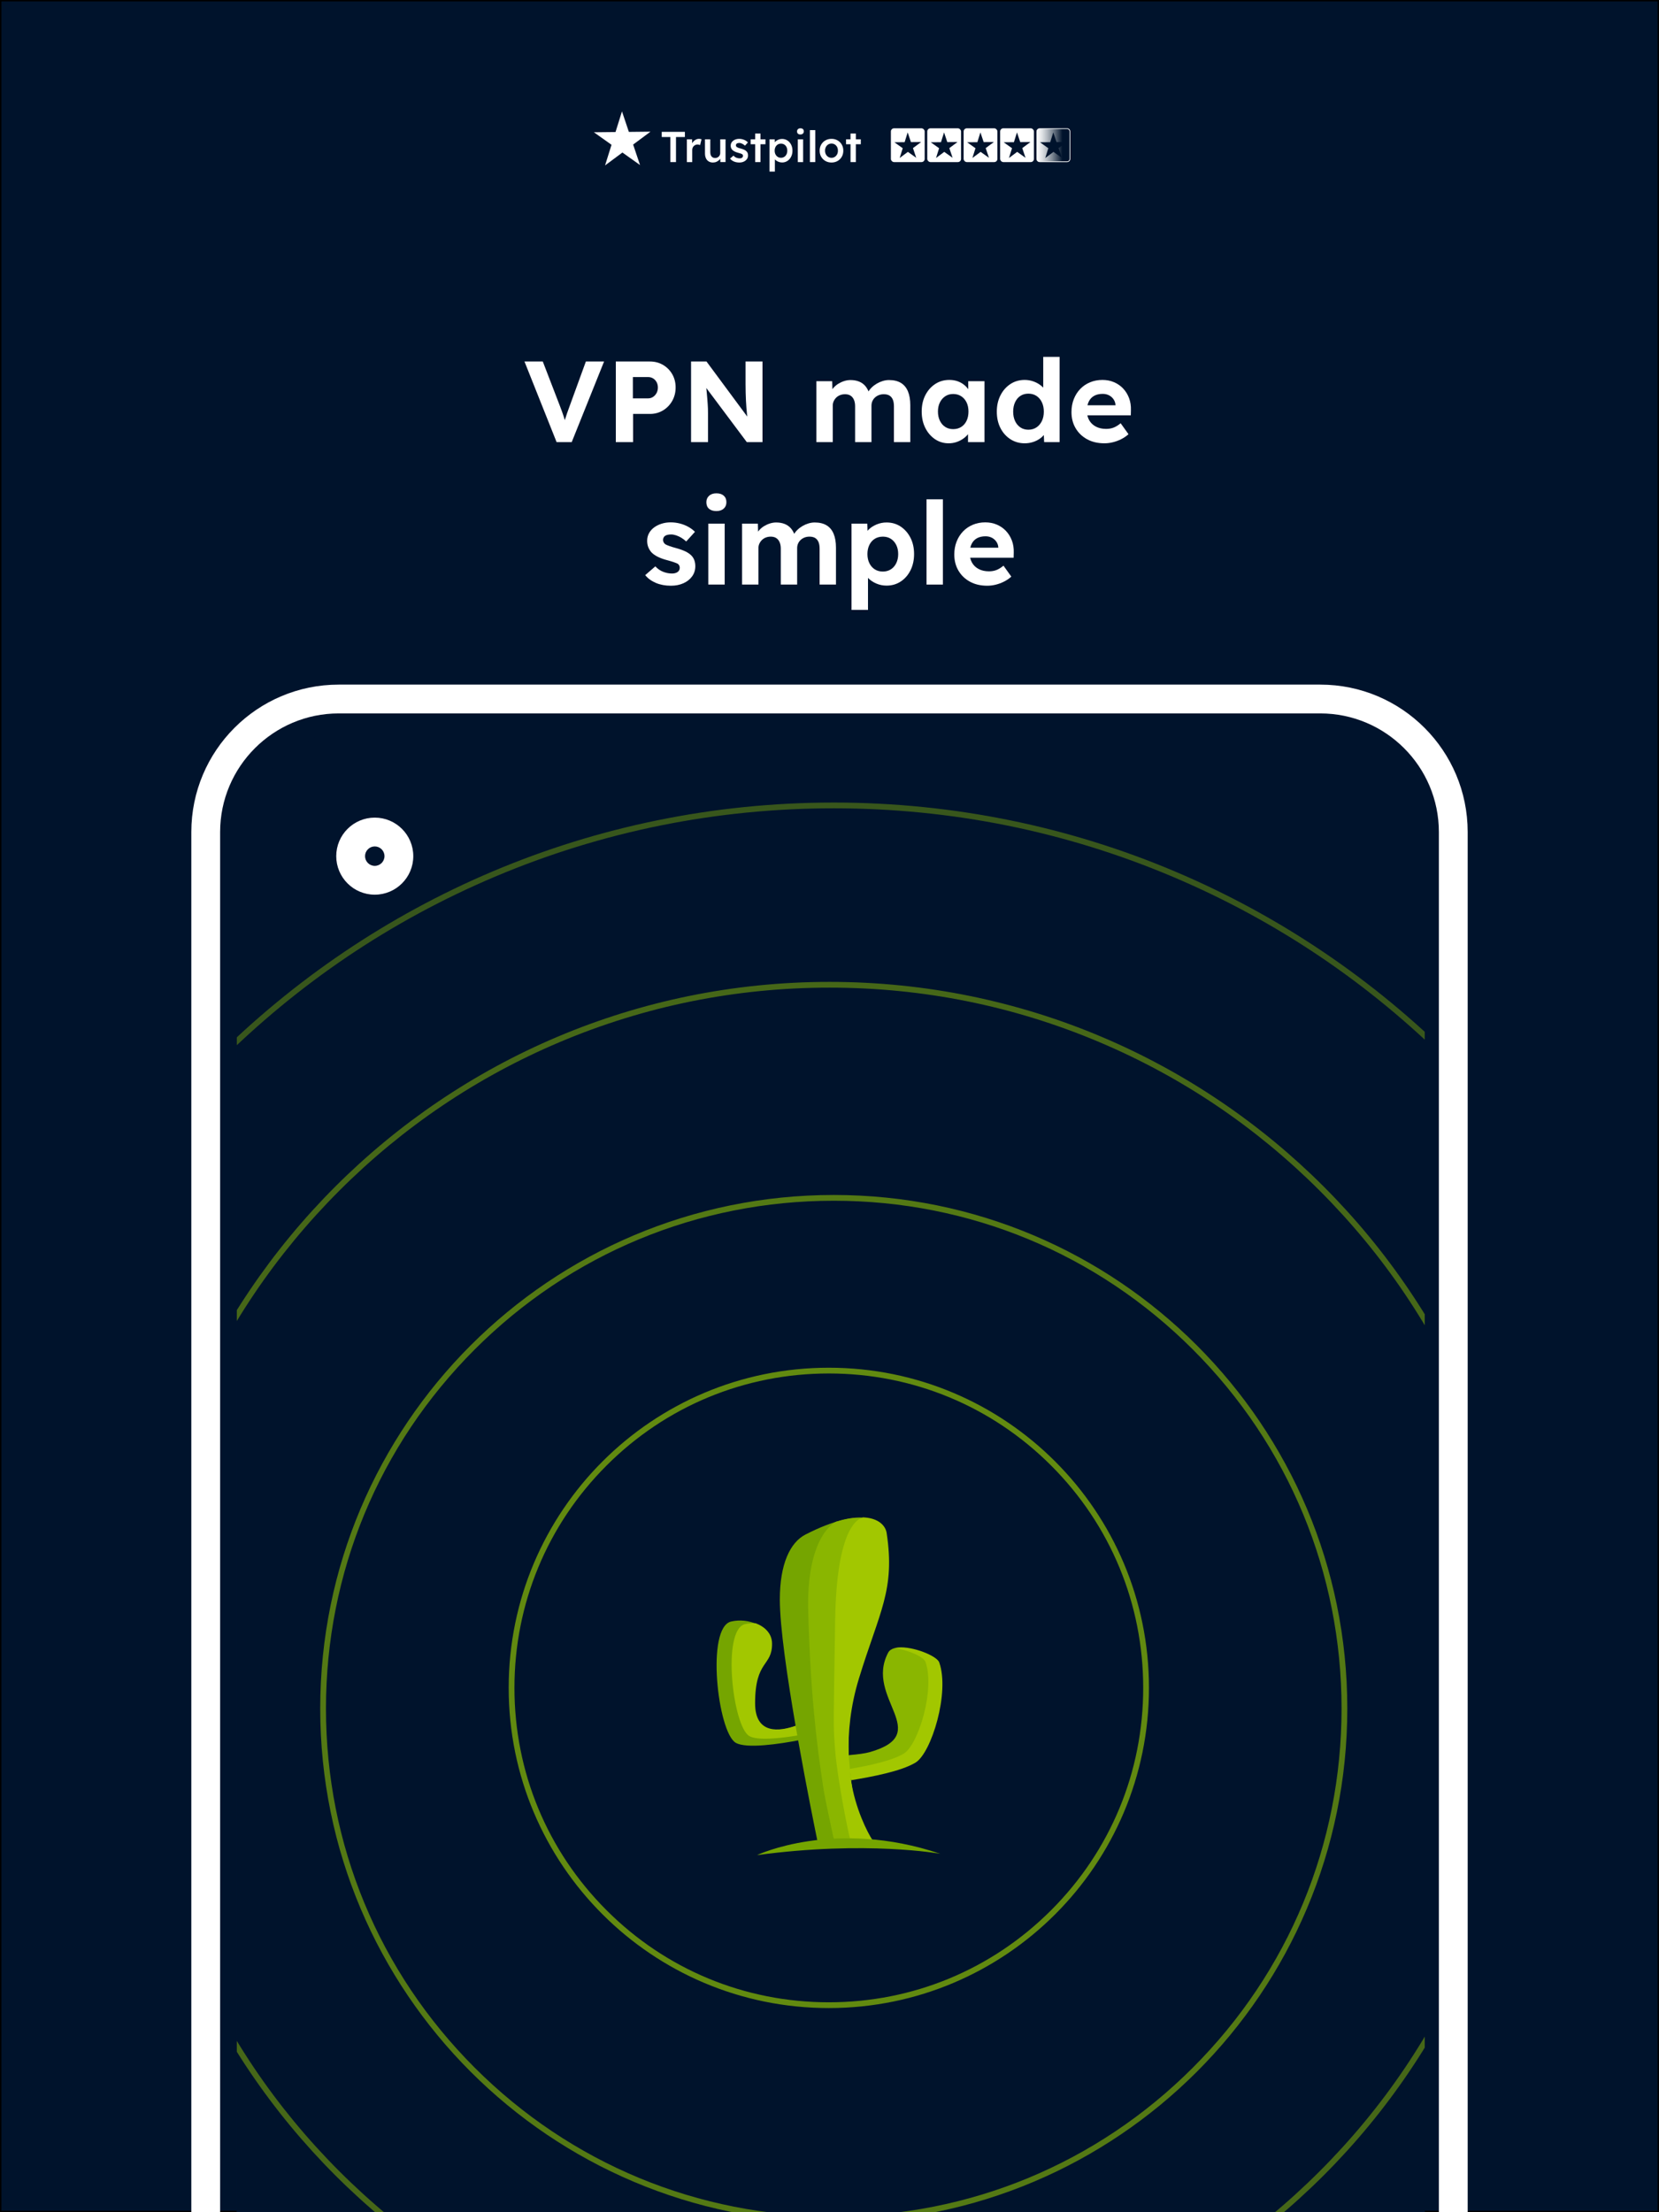 <?xml version="1.0" encoding="UTF-8"?><svg id="uuid-28179e7b-5f3a-4d1f-bf47-a2c9f5e59336" xmlns="http://www.w3.org/2000/svg" xmlns:xlink="http://www.w3.org/1999/xlink" viewBox="0 0 576 768"><rect x="0" y="0" width="576" height="768" fill="#333333" stroke="none"/><defs><style>.uuid-3f0bae8f-087b-4723-b716-f8d2e34143df{fill:none;}.uuid-aeb9daf6-0808-4c44-8a95-710f909f9f02,.uuid-5549ec60-8729-429c-be5b-605d6068c8b4{fill:#00132c;}.uuid-c51433d1-2d16-498f-b155-7e2c7636c44f{clip-path:url(#uuid-c772f8f9-8d58-4264-aa29-f504e15ce33c);}.uuid-5549ec60-8729-429c-be5b-605d6068c8b4{stroke:#000;stroke-miterlimit:10;}.uuid-202ce829-66c8-4088-9a63-7d9ff4c5bdba{fill:#8ab600;}.uuid-e71052d1-ac53-4554-ae0a-42bd569e1f92{fill:url(#uuid-d2aa4228-e02a-430f-b9a3-9806959dda13);}.uuid-2a21b2ad-cd79-4ffc-ae3b-6c3fc9ba42ac{fill:#a2c700;}.uuid-f768d9eb-3386-432b-82b2-81927b9f0e8b{clip-path:url(#uuid-7d8deae8-065e-4583-ac10-88fb1107bc03);}.uuid-2df3c4f6-4166-44f3-b32c-8d3dd86159bb{fill:#fff;}.uuid-14668bea-e86b-4029-a7f2-e2c792f2aeb4{fill:#75a500;}.uuid-d716a355-3190-4d11-b2a6-d337863e181c{opacity:.7;}.uuid-e872f9e0-cc51-4e86-9e62-4242f8f30759{opacity:.4;}.uuid-d97693f0-9ac0-4028-beda-d42658bac256{opacity:.6;}.uuid-299e0364-b4d5-4e4a-96e0-dffa2a037a9a{opacity:.5;}.uuid-0db86b8a-d265-4181-ae37-c535bcaf6ab9{fill:#8cbc04;}</style><clipPath id="uuid-c772f8f9-8d58-4264-aa29-f504e15ce33c"><rect class="uuid-3f0bae8f-087b-4723-b716-f8d2e34143df" width="576" height="768"/></clipPath><clipPath id="uuid-7d8deae8-065e-4583-ac10-88fb1107bc03"><rect class="uuid-3f0bae8f-087b-4723-b716-f8d2e34143df" x="82.166" y="252.123" width="412.534" height="884.366" rx="45.714" ry="45.714"/></clipPath><linearGradient id="uuid-d2aa4228-e02a-430f-b9a3-9806959dda13" x1="368.902" y1="50.402" x2="359.872" y2="50.402" gradientUnits="userSpaceOnUse"><stop offset="0" stop-color="#00132c"/><stop offset=".169" stop-color="#38475a"/><stop offset=".396" stop-color="#7e8894"/><stop offset=".601" stop-color="#b5bbc2"/><stop offset=".776" stop-color="#dde0e3"/><stop offset=".915" stop-color="#f6f6f7"/><stop offset="1" stop-color="#fff"/></linearGradient></defs><g class="uuid-c51433d1-2d16-498f-b155-7e2c7636c44f"><rect class="uuid-5549ec60-8729-429c-be5b-605d6068c8b4" width="576" height="768"/><g class="uuid-f768d9eb-3386-432b-82b2-81927b9f0e8b"><path class="uuid-aeb9daf6-0808-4c44-8a95-710f909f9f02" d="M117.604,242.673h340.791c25.486,0,46.178,20.692,46.178,46.178v810.911c0,25.486-20.692,46.178-46.178,46.178H117.605c-25.486,0-46.178-20.692-46.178-46.178V288.85c0-25.486,20.691-46.177,46.177-46.177Z"/><path class="uuid-2df3c4f6-4166-44f3-b32c-8d3dd86159bb" d="M458.395,247.673c22.705,0,41.177,18.472,41.177,41.177v810.911c0,22.705-18.472,41.177-41.177,41.177H117.605c-22.705,0-41.177-18.472-41.177-41.177V288.85c0-22.705,18.472-41.177,41.177-41.177h340.791M458.395,237.673H117.605c-28.264,0-51.177,22.913-51.177,51.177v810.911c0,28.265,22.913,51.177,51.177,51.177h340.791c28.265,0,51.177-22.913,51.177-51.177V288.85c0-28.265-22.913-51.177-51.177-51.177h0Z"/><g class="uuid-e872f9e0-cc51-4e86-9e62-4242f8f30759"><path class="uuid-aeb9daf6-0808-4c44-8a95-710f909f9f02" d="M289.479,886.156c-81.006,0-157.164-31.546-214.444-88.825-57.28-57.28-88.826-133.438-88.826-214.444s31.545-157.164,88.826-214.444c57.28-57.28,133.438-88.826,214.444-88.826,81.007,0,157.164,31.545,214.444,88.826s88.826,133.438,88.826,214.444-31.546,157.164-88.826,214.444c-57.28,57.279-133.438,88.825-214.444,88.825Z"/><path class="uuid-0db86b8a-d265-4181-ae37-c535bcaf6ab9" d="M289.479,280.616c40.807,0,80.392,7.992,117.656,23.753,35.994,15.224,68.32,37.019,96.081,64.78s49.556,60.087,64.78,96.081c15.761,37.264,23.753,76.849,23.753,117.656s-7.992,80.392-23.753,117.656c-15.224,35.994-37.019,68.32-64.78,96.081-27.761,27.761-60.087,49.556-96.081,64.78-37.264,15.761-76.849,23.753-117.656,23.753-40.807,0-80.392-7.992-117.656-23.753-35.994-15.224-68.32-37.019-96.081-64.78-27.761-27.761-49.556-60.087-64.78-96.081-15.761-37.264-23.753-76.849-23.753-117.656s7.992-80.392,23.753-117.656c15.224-35.994,37.019-68.32,64.78-96.081,27.761-27.761,60.087-49.556,96.081-64.78,37.264-15.761,76.849-23.753,117.656-23.753M289.479,278.616c-168.044,0-304.27,136.226-304.27,304.27,0,168.044,136.226,304.27,304.27,304.27,168.044,0,304.27-136.226,304.27-304.27,0-168.044-136.226-304.27-304.27-304.27h0Z"/></g><g class="uuid-299e0364-b4d5-4e4a-96e0-dffa2a037a9a"><path class="uuid-aeb9daf6-0808-4c44-8a95-710f909f9f02" d="M288,825.259c-64.559,0-125.253-25.141-170.903-70.79-45.65-45.65-70.791-106.345-70.791-170.903s25.141-125.253,70.791-170.903c45.65-45.649,106.345-70.79,170.903-70.79s125.253,25.141,170.903,70.79c45.649,45.65,70.79,106.345,70.79,170.903s-25.141,125.253-70.79,170.903c-45.65,45.649-106.345,70.79-170.903,70.79Z"/><path class="uuid-0db86b8a-d265-4181-ae37-c535bcaf6ab9" d="M288,342.872c32.494,0,64.016,6.364,93.688,18.914,28.661,12.123,54.402,29.478,76.508,51.583,22.106,22.106,39.461,47.847,51.583,76.508,12.55,29.673,18.914,61.194,18.914,93.688,0,32.494-6.364,64.016-18.914,93.688-12.123,28.661-29.478,54.402-51.583,76.508-22.105,22.106-47.846,39.461-76.508,51.583-29.673,12.55-61.194,18.914-93.688,18.914-32.494,0-64.016-6.364-93.688-18.914-28.661-12.123-54.402-29.478-76.508-51.583-22.106-22.106-39.461-47.846-51.583-76.508-12.55-29.673-18.914-61.194-18.914-93.688,0-32.494,6.364-64.016,18.914-93.688,12.123-28.661,29.478-54.402,51.583-76.508,22.106-22.105,47.846-39.461,76.508-51.583,29.673-12.55,61.194-18.914,93.688-18.914M288,340.872c-134.036,0-242.694,108.658-242.694,242.694s108.658,242.694,242.694,242.694,242.694-108.658,242.694-242.694-108.658-242.694-242.694-242.694h0Z"/></g><g class="uuid-d97693f0-9ac0-4028-beda-d42658bac256"><path class="uuid-aeb9daf6-0808-4c44-8a95-710f909f9f02" d="M289.479,770.454c-97.765,0-177.302-79.538-177.302-177.303s79.538-177.303,177.302-177.303,177.303,79.538,177.303,177.303-79.538,177.303-177.303,177.303Z"/><path class="uuid-0db86b8a-d265-4181-ae37-c535bcaf6ab9" d="M289.479,416.849c47.092,0,91.366,18.339,124.665,51.638,33.299,33.299,51.638,77.573,51.638,124.665s-18.339,91.366-51.638,124.665c-33.299,33.299-77.573,51.638-124.665,51.638-47.092,0-91.365-18.339-124.665-51.638-33.299-33.299-51.638-77.573-51.638-124.665s18.339-91.366,51.638-124.665c33.299-33.299,77.573-51.638,124.665-51.638M289.479,414.849c-98.474,0-178.302,79.829-178.302,178.302s79.829,178.302,178.302,178.302c98.474,0,178.302-79.829,178.302-178.302s-79.829-178.302-178.302-178.302h0Z"/></g><g class="uuid-d716a355-3190-4d11-b2a6-d337863e181c"><path class="uuid-aeb9daf6-0808-4c44-8a95-710f909f9f02" d="M287.765,696.122c-60.738,0-110.152-49.414-110.152-110.151,0-60.738,49.414-110.152,110.152-110.152,60.737,0,110.151,49.414,110.151,110.152,0,60.737-49.414,110.151-110.151,110.151Z"/><path class="uuid-0db86b8a-d265-4181-ae37-c535bcaf6ab9" d="M287.765,476.819c29.156,0,56.566,11.354,77.182,31.97s31.97,48.026,31.97,77.182-11.354,56.566-31.97,77.182c-20.616,20.616-48.026,31.97-77.182,31.97s-56.566-11.354-77.182-31.97c-20.616-20.616-31.97-48.026-31.97-77.182s11.354-56.566,31.97-77.182c20.616-20.616,48.026-31.97,77.182-31.97M287.765,474.819c-61.387,0-111.152,49.764-111.152,111.152s49.764,111.152,111.152,111.152c61.387,0,111.152-49.764,111.152-111.152s-49.764-111.152-111.152-111.152h0Z"/></g><path class="uuid-aeb9daf6-0808-4c44-8a95-710f909f9f02" d="M130.117,305.596c-4.618,0-8.374-3.757-8.374-8.375s3.756-8.375,8.374-8.375,8.375,3.757,8.375,8.375-3.757,8.375-8.375,8.375Z"/><path class="uuid-2df3c4f6-4166-44f3-b32c-8d3dd86159bb" d="M130.117,293.847c1.861,0,3.374,1.514,3.374,3.375s-1.514,3.375-3.374,3.375-3.374-1.514-3.374-3.375,1.514-3.375,3.374-3.375M130.117,283.847c-7.387,0-13.374,5.988-13.374,13.375s5.988,13.375,13.374,13.375c7.386,0,13.374-5.988,13.374-13.375s-5.988-13.375-13.374-13.375h0Z"/></g><path class="uuid-2df3c4f6-4166-44f3-b32c-8d3dd86159bb" d="M458.395,247.673c22.705,0,41.177,18.472,41.177,41.177v810.911c0,22.705-18.472,41.177-41.177,41.177H117.605c-22.705,0-41.177-18.472-41.177-41.177V288.85c0-22.705,18.472-41.177,41.177-41.177h340.791M458.395,237.673H117.605c-28.264,0-51.177,22.913-51.177,51.177v810.911c0,28.265,22.913,51.177,51.177,51.177h340.791c28.265,0,51.177-22.913,51.177-51.177V288.85c0-28.265-22.913-51.177-51.177-51.177h0Z"/><path class="uuid-14668bea-e86b-4029-a7f2-e2c792f2aeb4" d="M294.665,609.308c-.268-7.857-.242-16.728,2.719-26.411,7.127-23.296,13.059-30.341,10.032-50.263-.666-4.365-7.309-10.363-27.742.09-5.393,2.759-8.92,10.329-8.92,22.54,0,9.469,2.591,27.147,5.476,43.883-5.608,1.935-14.551,3.474-14.551-7.419,0-15.153,5.802-12.984,5.725-21.069-.062-6.377-7.653-9.084-13.552-7.727-8.827,2.025-4.653,38.501,1.6,42.105,3.759,2.163,15.457.34,21.663-.84,2.997,16.885,6.045,31.786,6.666,34.801h15.293c-1.967-2.074-2.069-10.87-3.607-20.964-.279-2.522-.582-6.24-.801-8.725l-0-0Z"/><path class="uuid-202ce829-66c8-4088-9a63-7d9ff4c5bdba" d="M294.646,609.308c-.266-7.857-.242-16.728,2.72-26.411,7.126-23.296,13.059-30.341,10.03-50.263-.534-3.498-4.755-8.194-17.082-4.376-.585.28-10.401,5.124-9.694,31.252.731,27.031,2.72,45.104,5.391,62.116.323,2.065,1.439,7.378,3.268,15.913.128.598.338,1.01.675,1.457h8.711c-1-2.284-1.751-11.334-3.219-20.964l-.8-8.725-0-0Z"/><path class="uuid-2a21b2ad-cd79-4ffc-ae3b-6c3fc9ba42ac" d="M295.458,618.034l-.801-8.725c-.264-7.857.593-16.898,3.556-26.58,7.126-23.296,12.654-30.622,9.626-50.544-.366-2.399-2.671-5.148-8.059-5.409-1.876.308-9.338,3.562-9.818,35.808-.549,36.907-.731,35.64,0,45.145.693,9.002,4.322,27.8,5.334,31.269h7.748c-1.939-2.888-6.098-11.207-7.586-20.964Z"/><path class="uuid-2a21b2ad-cd79-4ffc-ae3b-6c3fc9ba42ac" d="M276.823,602.505l-.585-3.346c-5.61,1.938-14.069,3.06-14.069-7.836,0-15.152,5.963-12.671,5.885-20.759-.034-3.479-2.506-5.833-5.703-7.034-1.258-.063-2.514.036-3.671.303-8.148,1.872-4.296,35.535,1.475,38.86,2.875,1.652,10.784.779,16.668-.188v-0Z"/><path class="uuid-14668bea-e86b-4029-a7f2-e2c792f2aeb4" d="M262.802,644.034s27.018-12.84,63.653-.471c0,0-25.618-4.68-63.653.471h0Z"/><path class="uuid-2a21b2ad-cd79-4ffc-ae3b-6c3fc9ba42ac" d="M308.701,573.941c-5.639,10.68,3.826,19.811,3.434,26.641-.188,3.277-2.877,6.086-10.152,8.168-1.598.458-4.545.675-7.558.917l1.035,8.368c7.419-1.227,17.337-3.087,22.393-6.118,5.524-3.314,11.984-24.398,8.235-34.819-.819-2.268-9.198-5.623-14.253-5.154-1.619.151-2.556.901-3.134,1.998v-0Z"/><path class="uuid-202ce829-66c8-4088-9a63-7d9ff4c5bdba" d="M321.31,576.909c-.638-1.773-6.322-4.268-10.851-4.693-.953.28-1.696.769-2.097,1.53-8.345,15.808,16.08,28.095-6.36,34.519-1.598.46-4.33.816-7.342,1.061l.437,4.762c6.518-1.121,14.45-2.762,18.676-5.293,5.058-3.036,10.974-22.34,7.537-31.885Z"/></g><rect class="uuid-3f0bae8f-087b-4723-b716-f8d2e34143df" x="146.018" y="118.279" width="283.629" height="40.839"/><path class="uuid-2df3c4f6-4166-44f3-b32c-8d3dd86159bb" d="M193.253,153.499l-11.159-28h6.359l5.84,15.16c.32.827.594,1.554.82,2.18.227.627.427,1.214.6,1.76.174.547.341,1.08.5,1.6.16.52.32,1.087.48,1.7l-1.16.04c.213-.826.427-1.593.64-2.3.214-.707.453-1.446.721-2.22.266-.773.6-1.693,1-2.76l5.52-15.16h6.32l-11.24,28h-5.24Z"/><path class="uuid-2df3c4f6-4166-44f3-b32c-8d3dd86159bb" d="M213.812,153.499v-28h11.88c1.653,0,3.153.394,4.5,1.18s2.414,1.86,3.2,3.22,1.181,2.894,1.181,4.6c0,1.734-.395,3.294-1.181,4.68-.786,1.387-1.854,2.487-3.2,3.3-1.347.814-2.847,1.22-4.5,1.22h-5.88v9.8h-6ZM219.732,138.298h5.28c.641,0,1.213-.166,1.72-.5.507-.333.913-.78,1.221-1.34.306-.56.46-1.2.46-1.92,0-.72-.154-1.353-.46-1.9-.308-.546-.714-.973-1.221-1.28-.507-.306-1.079-.46-1.72-.46h-5.28v7.4Z"/><path class="uuid-2df3c4f6-4166-44f3-b32c-8d3dd86159bb" d="M239.933,153.499v-28h5.36l15.48,20.92h-1.12c-.107-.826-.2-1.633-.28-2.42-.08-.786-.154-1.586-.22-2.4-.067-.813-.12-1.653-.16-2.52-.04-.866-.074-1.786-.101-2.76-.026-.973-.04-2.033-.04-3.18v-7.64h5.881v28h-5.44l-15.8-21.12,1.52.04c.134,1.387.246,2.567.34,3.54.094.974.167,1.82.221,2.54.053.72.1,1.347.14,1.88.04.534.066,1.04.08,1.52.013.48.02.987.02,1.52v10.08h-5.88Z"/><path class="uuid-2df3c4f6-4166-44f3-b32c-8d3dd86159bb" d="M283.451,153.499v-21.16h5.48l.12,4.04-.841.16c.294-.693.681-1.32,1.16-1.88.48-.56,1.047-1.04,1.7-1.44.653-.4,1.34-.713,2.061-.94.72-.226,1.439-.34,2.159-.34,1.094,0,2.08.174,2.96.52.881.347,1.627.887,2.24,1.62.613.734,1.094,1.7,1.44,2.9l-.88-.08.279-.64c.347-.64.786-1.22,1.32-1.74.533-.52,1.133-.973,1.8-1.36.666-.386,1.36-.687,2.08-.9.72-.213,1.427-.32,2.12-.32,1.653,0,3.026.327,4.12.98,1.093.654,1.913,1.634,2.46,2.94.546,1.307.82,2.907.82,4.8v12.84h-5.681v-12.44c0-.96-.134-1.746-.399-2.36-.268-.613-.654-1.073-1.16-1.38-.507-.306-1.16-.46-1.96-.46-.614,0-1.181.1-1.7.3-.52.2-.974.48-1.36.84s-.687.78-.899,1.26c-.214.48-.32,1.014-.32,1.6v12.64h-5.68v-12.48c0-.88-.141-1.633-.42-2.26-.28-.626-.674-1.1-1.181-1.42-.507-.32-1.134-.48-1.88-.48-.613,0-1.18.1-1.7.3-.52.2-.967.48-1.34.84s-.674.78-.899,1.26c-.228.48-.34,1-.34,1.56v12.68h-5.681Z"/><path class="uuid-2df3c4f6-4166-44f3-b32c-8d3dd86159bb" d="M329.371,153.898c-1.76,0-3.347-.48-4.76-1.44-1.414-.96-2.534-2.266-3.36-3.92-.826-1.653-1.239-3.546-1.239-5.68,0-2.133.42-4.02,1.26-5.66.84-1.64,1.979-2.933,3.42-3.88,1.439-.946,3.08-1.42,4.92-1.42,1.04,0,1.993.154,2.86.46.866.307,1.626.727,2.279,1.26.653.534,1.207,1.147,1.66,1.84.453.694.773,1.44.96,2.24l-1.2-.2v-5.16h5.641v21.16h-5.72v-5.08l1.279-.12c-.214.747-.56,1.454-1.04,2.12-.479.667-1.073,1.26-1.779,1.78-.707.52-1.5.934-2.381,1.24-.88.306-1.813.46-2.8.46ZM330.932,148.979c1.066,0,2-.253,2.8-.76.8-.506,1.42-1.22,1.86-2.14.439-.92.659-1.993.659-3.22,0-1.2-.22-2.253-.659-3.16-.44-.906-1.061-1.62-1.86-2.14s-1.733-.78-2.8-.78c-1.04,0-1.954.26-2.74.78-.787.52-1.407,1.234-1.86,2.14-.453.907-.68,1.96-.68,3.16,0,1.227.227,2.3.68,3.22s1.073,1.634,1.86,2.14c.786.507,1.7.76,2.74.76Z"/><path class="uuid-2df3c4f6-4166-44f3-b32c-8d3dd86159bb" d="M355.771,153.898c-1.84,0-3.494-.473-4.96-1.42-1.467-.946-2.62-2.24-3.46-3.88s-1.26-3.54-1.26-5.7c0-2.106.42-3.986,1.26-5.64.84-1.653,1.986-2.96,3.439-3.92s3.113-1.44,4.98-1.44c.986,0,1.939.154,2.86.46.92.307,1.746.727,2.479,1.26.733.534,1.326,1.127,1.78,1.78.453.654.706,1.34.76,2.06l-1.44.24v-13.8h5.681v29.6h-5.36l-.24-4.88,1.12.12c-.054.667-.294,1.307-.72,1.92-.427.614-.994,1.167-1.7,1.66-.707.494-1.507.88-2.399,1.16-.895.28-1.834.42-2.82.42ZM357.051,149.179c1.065,0,2-.267,2.8-.8.8-.533,1.426-1.266,1.88-2.2.453-.933.68-2.026.68-3.28,0-1.226-.227-2.313-.68-3.26-.454-.946-1.08-1.68-1.88-2.2s-1.734-.78-2.8-.78c-1.067,0-1.994.26-2.78.78-.787.52-1.4,1.254-1.84,2.2-.44.947-.66,2.034-.66,3.26,0,1.254.22,2.347.66,3.28.439.934,1.053,1.667,1.84,2.2.786.534,1.713.8,2.78.8Z"/><path class="uuid-2df3c4f6-4166-44f3-b32c-8d3dd86159bb" d="M383.45,153.898c-2.294,0-4.294-.466-6-1.4-1.707-.933-3.04-2.213-4-3.84-.96-1.626-1.439-3.493-1.439-5.6,0-1.626.266-3.12.8-4.48.533-1.36,1.279-2.54,2.24-3.54.96-1,2.1-1.773,3.42-2.32,1.319-.546,2.753-.82,4.3-.82,1.439,0,2.772.26,4,.78,1.226.52,2.286,1.253,3.18,2.2.894.947,1.58,2.06,2.061,3.34.479,1.28.692,2.68.64,4.2l-.04,1.76h-17l-.92-3.48h13.24l-.641.72v-.88c-.054-.72-.286-1.373-.7-1.96-.413-.586-.939-1.04-1.579-1.36-.641-.32-1.36-.48-2.16-.48-1.174,0-2.167.227-2.98.68-.813.454-1.434,1.12-1.859,2-.428.88-.641,1.947-.641,3.2,0,1.28.273,2.387.82,3.32.546.934,1.32,1.66,2.32,2.18s2.18.78,3.54.78c.933,0,1.786-.146,2.56-.44.773-.293,1.6-.8,2.479-1.52l2.721,3.8c-.774.693-1.627,1.273-2.561,1.74-.934.467-1.894.82-2.88,1.06-.986.24-1.96.36-2.92.36Z"/><rect class="uuid-3f0bae8f-087b-4723-b716-f8d2e34143df" x="146.353" y="167.724" width="283.629" height="40.839"/><path class="uuid-2df3c4f6-4166-44f3-b32c-8d3dd86159bb" d="M232.968,203.343c-1.974,0-3.727-.327-5.26-.98-1.534-.653-2.767-1.553-3.7-2.7l3.52-3.04c.827.88,1.747,1.514,2.761,1.9,1.013.387,2.026.58,3.04.58.399,0,.766-.046,1.1-.14.333-.093.62-.226.86-.4.239-.173.42-.386.54-.64.12-.253.18-.526.18-.82,0-.586-.24-1.053-.72-1.4-.268-.133-.681-.3-1.24-.5-.56-.2-1.28-.42-2.16-.66-1.36-.346-2.514-.753-3.46-1.22-.947-.466-1.7-.993-2.26-1.58-.48-.56-.847-1.166-1.101-1.82-.253-.653-.38-1.38-.38-2.18,0-.96.214-1.833.641-2.62.426-.787,1.02-1.46,1.779-2.02.761-.56,1.634-.993,2.62-1.3.986-.306,2.026-.46,3.12-.46s2.16.134,3.2.4c1.04.267,2.006.647,2.9,1.14.893.494,1.673,1.074,2.34,1.74l-3.04,3.36c-.48-.453-1.021-.866-1.62-1.24-.601-.373-1.22-.666-1.86-.88-.64-.213-1.214-.32-1.72-.32-.454,0-.86.04-1.22.12-.36.08-.66.2-.9.36s-.42.367-.54.62-.18.527-.18.82c0,.294.073.574.22.84.146.267.354.494.62.68.293.16.727.347,1.3.56.573.214,1.354.454,2.34.72,1.28.347,2.366.734,3.261,1.16.893.427,1.605.92,2.14,1.48.453.48.786,1.027,1,1.64.213.614.32,1.293.32,2.04,0,1.307-.367,2.474-1.101,3.5-.733,1.027-1.74,1.827-3.02,2.4-1.28.573-2.721.86-4.32.86Z"/><path class="uuid-2df3c4f6-4166-44f3-b32c-8d3dd86159bb" d="M248.728,177.423c-1.094,0-1.947-.266-2.561-.8-.613-.533-.92-1.293-.92-2.28,0-.906.313-1.646.94-2.22.626-.573,1.473-.86,2.54-.86,1.093,0,1.946.274,2.56.82.613.547.92,1.3.92,2.26,0,.934-.313,1.68-.939,2.24-.627.56-1.474.84-2.54.84ZM245.928,202.943v-21.16h5.68v21.16h-5.68Z"/><path class="uuid-2df3c4f6-4166-44f3-b32c-8d3dd86159bb" d="M257.648,202.943v-21.16h5.48l.12,4.04-.841.16c.294-.693.681-1.32,1.16-1.88.48-.56,1.047-1.04,1.7-1.44.653-.4,1.34-.713,2.061-.94.72-.226,1.439-.34,2.159-.34,1.094,0,2.08.174,2.96.52.881.347,1.627.887,2.24,1.62.613.734,1.094,1.7,1.44,2.9l-.88-.08.279-.64c.347-.64.786-1.22,1.32-1.74.533-.52,1.133-.973,1.8-1.36.666-.386,1.36-.687,2.08-.9.72-.213,1.427-.32,2.12-.32,1.653,0,3.026.327,4.12.98,1.092.654,1.913,1.634,2.459,2.94.546,1.307.82,2.907.82,4.8v12.84h-5.68v-12.44c0-.96-.134-1.746-.399-2.36-.268-.613-.654-1.073-1.16-1.38-.507-.306-1.16-.46-1.96-.46-.614,0-1.181.1-1.7.3-.52.2-.974.48-1.36.84s-.687.78-.899,1.26c-.214.48-.32,1.014-.32,1.6v12.64h-5.68v-12.48c0-.88-.141-1.633-.42-2.26-.28-.626-.674-1.1-1.181-1.42-.507-.32-1.134-.48-1.88-.48-.613,0-1.18.1-1.7.3-.52.2-.967.48-1.34.84s-.674.78-.899,1.26c-.228.48-.34,1-.34,1.56v12.68h-5.681Z"/><path class="uuid-2df3c4f6-4166-44f3-b32c-8d3dd86159bb" d="M295.647,211.743v-29.96h5.48l.16,4.76-1.04-.36c.186-.854.646-1.64,1.38-2.36.732-.72,1.646-1.306,2.739-1.76,1.094-.453,2.24-.68,3.44-.68,1.84,0,3.473.474,4.9,1.42,1.426.947,2.56,2.24,3.399,3.88.84,1.64,1.26,3.527,1.26,5.66,0,2.107-.413,3.987-1.239,5.64-.827,1.654-1.96,2.954-3.4,3.9-1.439.947-3.08,1.42-4.92,1.42-1.227,0-2.394-.233-3.5-.7s-2.047-1.086-2.82-1.86c-.773-.773-1.254-1.6-1.439-2.48l1.319-.56v14.04h-5.72ZM306.527,198.423c1.04,0,1.96-.253,2.761-.76.8-.506,1.426-1.22,1.88-2.14.453-.92.68-1.98.68-3.18,0-1.2-.227-2.253-.68-3.16-.454-.906-1.074-1.613-1.86-2.12-.787-.506-1.714-.76-2.78-.76s-2,.247-2.8.74c-.8.494-1.427,1.2-1.88,2.12-.454.92-.68,1.98-.68,3.18,0,1.2.226,2.26.68,3.18.453.92,1.08,1.634,1.88,2.14.8.507,1.733.76,2.8.76Z"/><path class="uuid-2df3c4f6-4166-44f3-b32c-8d3dd86159bb" d="M321.688,202.943v-29.6h5.68v29.6h-5.68Z"/><path class="uuid-2df3c4f6-4166-44f3-b32c-8d3dd86159bb" d="M342.768,203.343c-2.294,0-4.294-.466-6-1.4-1.707-.933-3.04-2.213-4-3.84-.96-1.626-1.439-3.493-1.439-5.6,0-1.626.266-3.12.8-4.48.533-1.36,1.279-2.54,2.24-3.54.96-1,2.1-1.773,3.42-2.32,1.319-.546,2.753-.82,4.3-.82,1.439,0,2.772.26,4,.78,1.226.52,2.286,1.253,3.18,2.2.894.947,1.58,2.06,2.061,3.34.479,1.28.692,2.68.64,4.2l-.04,1.76h-17l-.92-3.48h13.24l-.641.72v-.88c-.054-.72-.286-1.373-.7-1.96-.413-.586-.939-1.04-1.579-1.36-.641-.32-1.36-.48-2.16-.48-1.174,0-2.167.227-2.98.68-.813.454-1.434,1.12-1.859,2-.428.88-.641,1.947-.641,3.2,0,1.28.273,2.387.82,3.32.546.934,1.32,1.66,2.32,2.18s2.18.78,3.54.78c.933,0,1.786-.146,2.56-.44.773-.293,1.6-.8,2.479-1.52l2.721,3.8c-.774.693-1.627,1.273-2.561,1.74-.934.467-1.894.82-2.88,1.06-.986.24-1.96.36-2.92.36Z"/><polygon class="uuid-2df3c4f6-4166-44f3-b32c-8d3dd86159bb" points="222.218 57.299 216.1 52.952 210.075 57.427 212.319 50.265 206.201 45.918 213.705 45.839 215.949 38.677 218.343 45.79 225.848 45.71 219.823 50.186 222.218 57.299"/><rect class="uuid-3f0bae8f-087b-4723-b716-f8d2e34143df" x="122.407" y="30.303" width="283.629" height="40.839"/><path class="uuid-2df3c4f6-4166-44f3-b32c-8d3dd86159bb" d="M232.752,56.272v-8.7h-3v-1.8h8.04v1.8h-3.09v8.7h-1.95Z"/><path class="uuid-2df3c4f6-4166-44f3-b32c-8d3dd86159bb" d="M238.481,56.272v-7.905h1.814l.03,2.52-.255-.57c.11-.4.3-.76.57-1.08.27-.32.582-.572.938-.757.354-.185.728-.277,1.117-.277.17,0,.332.015.487.045.155.03.282.065.383.105l-.495,2.025c-.11-.06-.245-.11-.405-.15s-.319-.06-.479-.06c-.25,0-.487.047-.713.143-.225.095-.422.228-.592.397-.171.17-.303.368-.398.592-.095.225-.142.478-.142.758v4.215h-1.86Z"/><path class="uuid-2df3c4f6-4166-44f3-b32c-8d3dd86159bb" d="M247.541,56.422c-.57,0-1.065-.127-1.485-.382s-.74-.62-.96-1.095c-.22-.475-.33-1.042-.33-1.702v-4.875h1.845v4.485c0,.42.065.777.195,1.072.13.295.32.523.57.683.25.16.55.24.899.24.261,0,.498-.042.713-.128.215-.084.402-.205.562-.36.16-.155.285-.34.375-.555.09-.215.135-.448.135-.698v-4.74h1.846v7.905h-1.801l-.029-1.65.33-.18c-.12.38-.323.718-.608,1.013-.284.295-.622.53-1.012.705-.391.175-.806.262-1.245.262Z"/><path class="uuid-2df3c4f6-4166-44f3-b32c-8d3dd86159bb" d="M256.705,56.422c-.7,0-1.327-.118-1.882-.353-.556-.235-1.008-.572-1.357-1.012l1.199-1.035c.301.34.635.585,1.005.735s.761.225,1.171.225c.17,0,.322-.02.457-.06.135-.04.252-.1.353-.18.1-.08.178-.173.232-.278s.083-.222.083-.353c0-.24-.091-.43-.271-.57-.1-.07-.258-.145-.473-.225s-.492-.16-.832-.24c-.54-.14-.99-.303-1.351-.488-.359-.185-.64-.392-.84-.623-.17-.189-.298-.405-.383-.645-.085-.24-.127-.5-.127-.78,0-.35.077-.667.232-.953.155-.285.367-.532.638-.742.27-.21.585-.37.944-.48.36-.11.735-.165,1.125-.165.4,0,.788.05,1.163.15s.725.243,1.05.427c.325.186.603.408.833.667l-1.021,1.125c-.19-.18-.397-.34-.622-.48-.226-.14-.453-.252-.683-.337-.23-.085-.445-.127-.646-.127-.189,0-.359.018-.51.053s-.275.087-.375.157c-.1.07-.178.158-.232.263s-.083.228-.083.367c.011.12.043.233.098.338s.133.192.232.262c.11.07.275.15.495.24.22.09.505.175.855.255.489.13.899.275,1.229.435s.59.345.78.555c.189.18.325.39.405.63.08.24.12.505.12.795,0,.47-.133.89-.397,1.26-.266.37-.625.66-1.08.87s-.968.315-1.538.315Z"/><path class="uuid-2df3c4f6-4166-44f3-b32c-8d3dd86159bb" d="M260.635,50.077v-1.71h5.13v1.71h-5.13ZM262.194,56.272v-9.915h1.846v9.915h-1.846Z"/><path class="uuid-2df3c4f6-4166-44f3-b32c-8d3dd86159bb" d="M267.175,59.572v-11.205h1.814l.03,1.8-.314-.135c.06-.31.229-.602.51-.877.279-.275.622-.497,1.027-.667.405-.17.827-.255,1.268-.255.7,0,1.322.175,1.867.525.545.35.976.83,1.29,1.44.315.61.473,1.315.473,2.115,0,.79-.157,1.493-.473,2.107-.314.615-.745,1.1-1.29,1.455s-1.157.532-1.837.532c-.46,0-.903-.09-1.328-.27-.425-.18-.785-.415-1.08-.705s-.478-.595-.547-.915l.45-.21v5.265h-1.86ZM271.165,54.772c.42,0,.795-.105,1.125-.315s.587-.5.772-.87c.185-.37.277-.795.277-1.275s-.09-.902-.271-1.268c-.18-.365-.435-.652-.765-.862s-.71-.315-1.14-.315c-.44,0-.823.103-1.147.307-.325.205-.583.493-.772.863-.19.37-.285.795-.285,1.275s.095.905.285,1.275c.189.37.447.66.772.87.324.21.707.315,1.147.315Z"/><path class="uuid-2df3c4f6-4166-44f3-b32c-8d3dd86159bb" d="M277.9,46.687c-.37,0-.658-.092-.863-.277s-.308-.448-.308-.788c0-.32.105-.58.315-.78.21-.2.495-.3.855-.3.38,0,.672.093.877.277.205.185.308.453.308.803,0,.31-.105.565-.315.765-.21.2-.5.3-.869.3ZM277,56.272v-7.905h1.845v7.905h-1.845Z"/><path class="uuid-2df3c4f6-4166-44f3-b32c-8d3dd86159bb" d="M281.199,56.272v-11.1h1.86v11.1h-1.86Z"/><path class="uuid-2df3c4f6-4166-44f3-b32c-8d3dd86159bb" d="M288.7,56.422c-.79,0-1.495-.177-2.115-.532s-1.11-.842-1.47-1.463c-.36-.62-.54-1.325-.54-2.115s.18-1.495.54-2.115c.359-.62.85-1.107,1.47-1.462s1.325-.532,2.115-.532c.779,0,1.479.177,2.1.532s1.107.843,1.463,1.462c.354.62.532,1.325.532,2.115s-.178,1.495-.532,2.115c-.355.621-.843,1.108-1.463,1.463s-1.32.532-2.1.532ZM288.7,54.787c.43,0,.812-.11,1.147-.33.335-.22.6-.515.795-.885.194-.37.287-.79.277-1.26.01-.48-.083-.905-.277-1.275-.195-.37-.46-.663-.795-.877-.335-.215-.718-.323-1.147-.323-.431,0-.817.107-1.163.323-.345.215-.612.51-.802.885-.19.375-.285.798-.285,1.268,0,.47.095.89.285,1.26.189.37.457.666.802.885.346.22.732.33,1.163.33Z"/><path class="uuid-2df3c4f6-4166-44f3-b32c-8d3dd86159bb" d="M293.74,50.077v-1.71h5.13v1.71h-5.13ZM295.3,56.272v-9.915h1.846v9.915h-1.846Z"/><rect class="uuid-2df3c4f6-4166-44f3-b32c-8d3dd86159bb" x="309.315" y="44.542" width="11.73" height="11.73" rx="1.101" ry="1.101"/><rect class="uuid-2df3c4f6-4166-44f3-b32c-8d3dd86159bb" x="321.941" y="44.542" width="11.73" height="11.73" rx="1.101" ry="1.101"/><rect class="uuid-2df3c4f6-4166-44f3-b32c-8d3dd86159bb" x="334.568" y="44.542" width="11.73" height="11.73" rx="1.101" ry="1.101"/><rect class="uuid-2df3c4f6-4166-44f3-b32c-8d3dd86159bb" x="347.246" y="44.542" width="11.73" height="11.73" rx="1.101" ry="1.101"/><path class="uuid-e71052d1-ac53-4554-ae0a-42bd569e1f92" d="M360.973,44.675h7.929v11.454h-7.929c-.608,0-1.101-.493-1.101-1.101v-9.252c0-.608.493-1.101,1.101-1.101Z"/><path class="uuid-2df3c4f6-4166-44f3-b32c-8d3dd86159bb" d="M370.501,44.792c.469,0,.851.382.851.851v9.528c0,.469-.382.851-.851.851h-9.528c-.469,0-.851-.382-.851-.851v-9.528c0-.469.382-.851.851-.851h9.528M370.501,44.542h-9.528c-.608,0-1.101.493-1.101,1.101v9.528c0,.608.493,1.101,1.101,1.101h9.528c.608,0,1.101-.493,1.101-1.101v-9.528c0-.608-.493-1.101-1.101-1.101h0Z"/><polygon class="uuid-aeb9daf6-0808-4c44-8a95-710f909f9f02" points="318.112 54.784 315.215 52.726 312.363 54.845 313.425 51.455 310.529 49.397 314.082 49.359 315.144 45.969 316.277 49.336 319.83 49.299 316.978 51.417 318.112 54.784"/><polygon class="uuid-aeb9daf6-0808-4c44-8a95-710f909f9f02" points="330.738 54.784 327.842 52.726 324.99 54.845 326.052 51.455 323.156 49.397 326.708 49.359 327.77 45.969 328.904 49.336 332.456 49.299 329.604 51.417 330.738 54.784"/><polygon class="uuid-aeb9daf6-0808-4c44-8a95-710f909f9f02" points="343.365 54.784 340.468 52.726 337.616 54.845 338.678 51.455 335.782 49.397 339.335 49.359 340.397 45.969 341.53 49.336 345.083 49.299 342.231 51.417 343.365 54.784"/><polygon class="uuid-aeb9daf6-0808-4c44-8a95-710f909f9f02" points="356.059 54.784 353.163 52.726 350.311 54.845 351.373 51.455 348.476 49.397 352.029 49.359 353.091 45.969 354.225 49.336 357.777 49.299 354.925 51.417 356.059 54.784"/><polygon class="uuid-aeb9daf6-0808-4c44-8a95-710f909f9f02" points="368.669 54.784 365.773 52.726 362.921 54.845 363.983 51.455 361.087 49.397 364.639 49.359 365.701 45.969 366.835 49.336 370.388 49.299 367.536 51.417 368.669 54.784"/></svg>